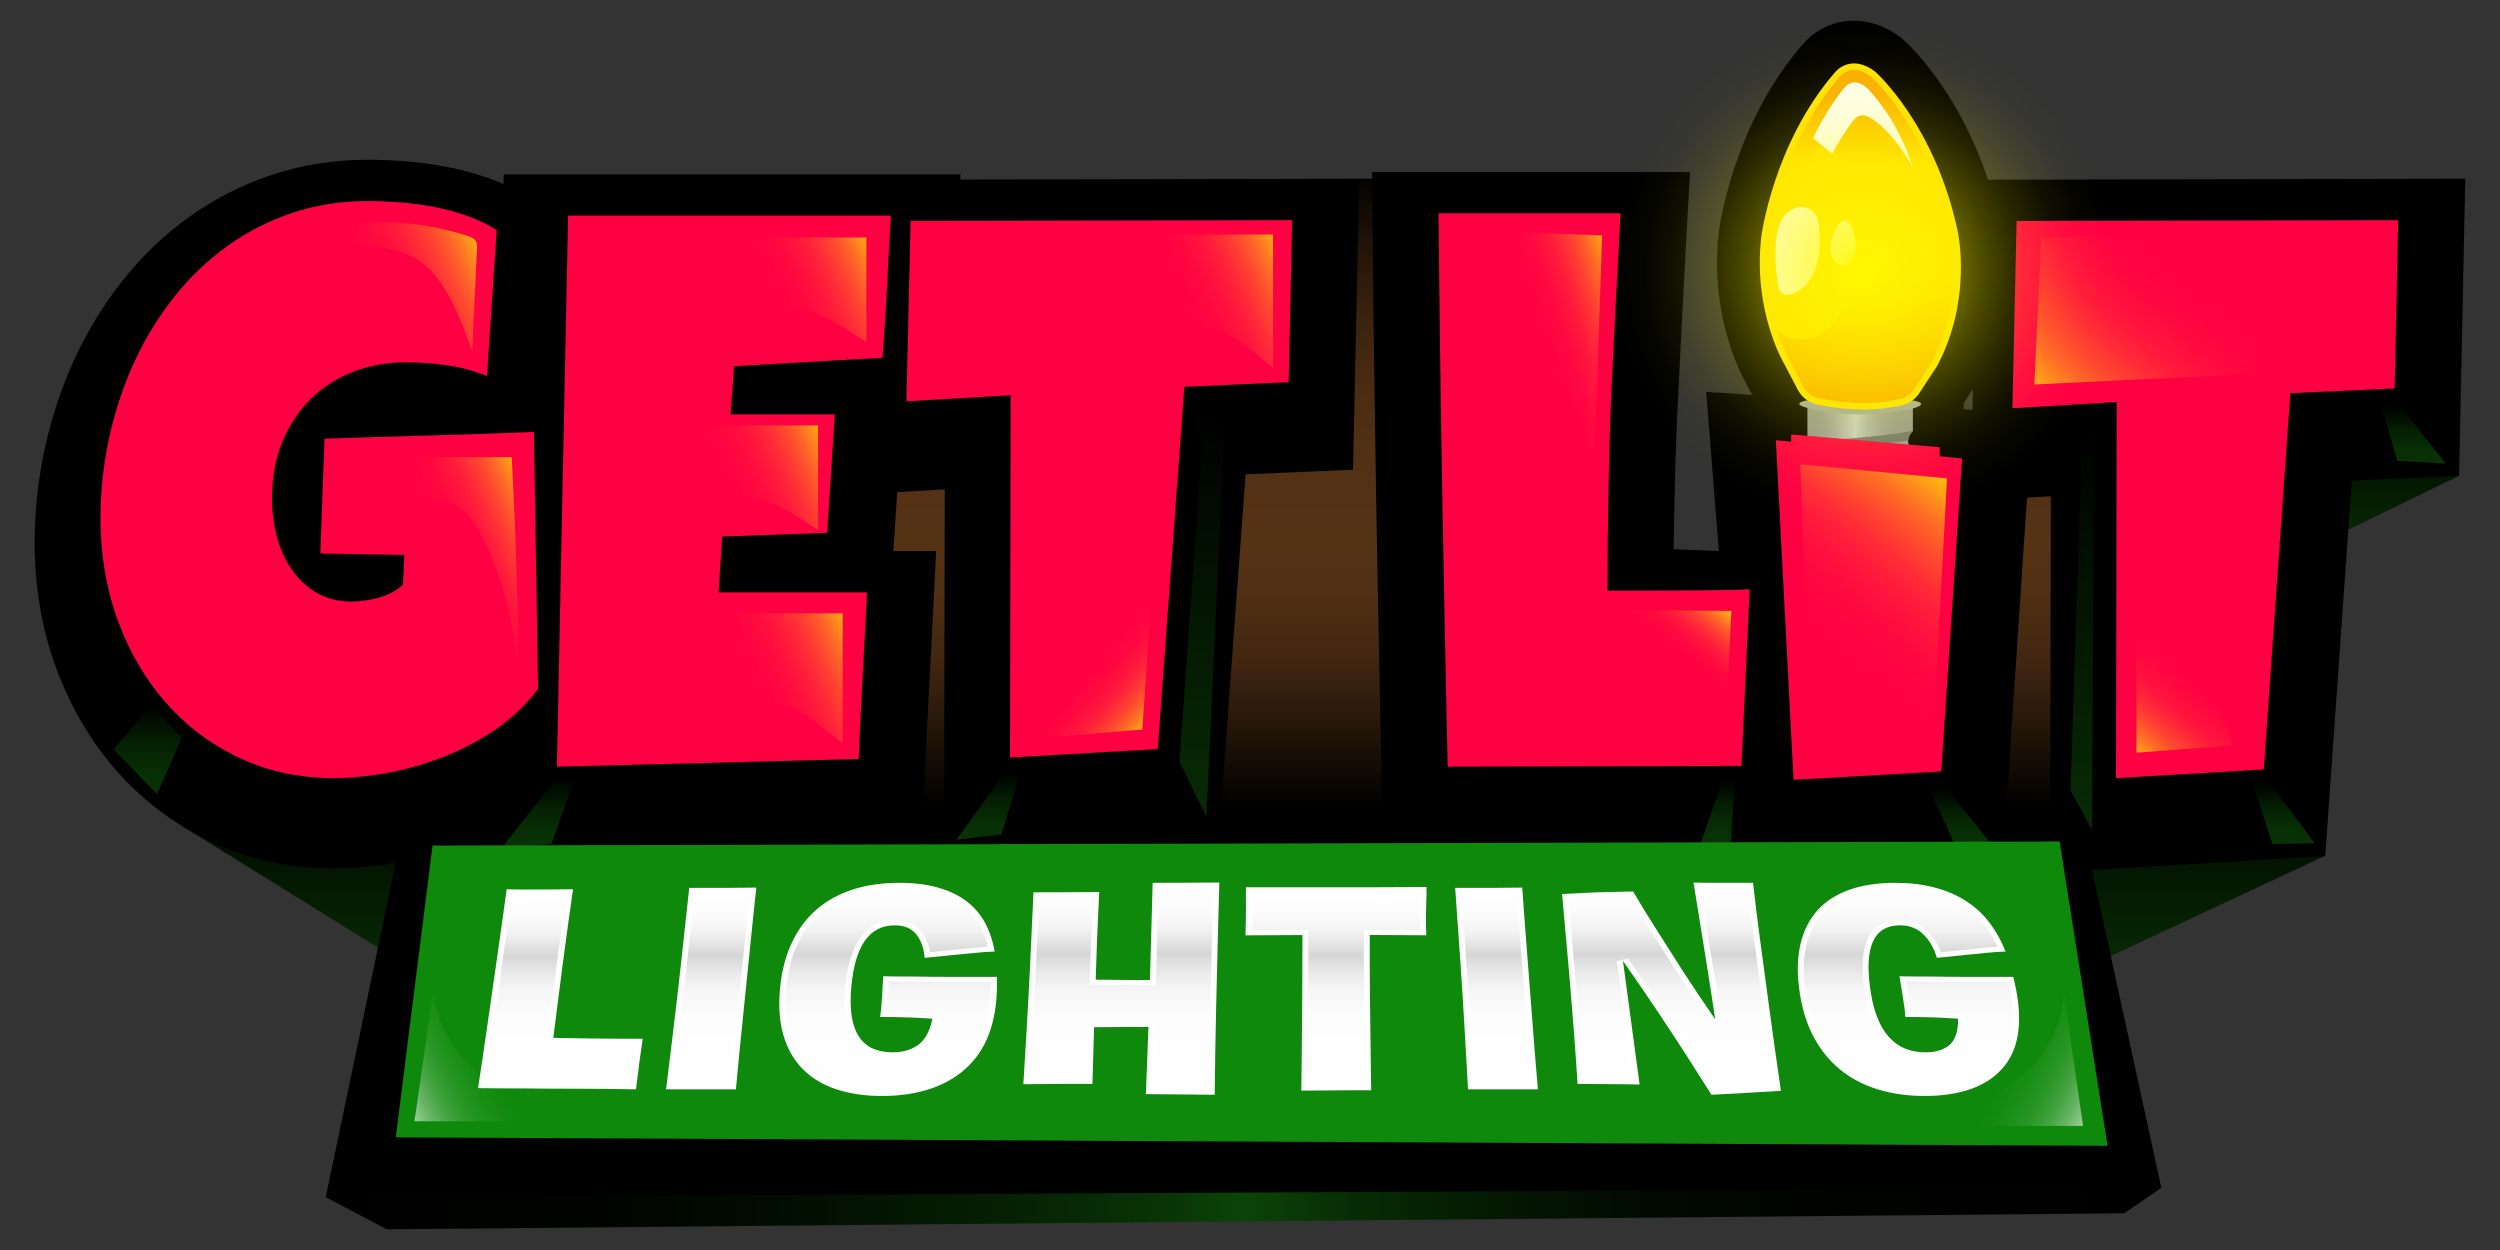 <?xml version="1.0" encoding="UTF-8"?> <svg xmlns="http://www.w3.org/2000/svg" xmlns:xlink="http://www.w3.org/1999/xlink" id="Layer_1" viewBox="0 0 1080 540"><rect x="0" y="0" width="1080" height="540" fill="#333333" stroke="none"/><defs><style> .cls-1 { fill: #ffe003; } .cls-2 { fill: url(#linear-gradient-8); } .cls-3 { fill: url(#linear-gradient-7); } .cls-4 { fill: url(#linear-gradient-5); } .cls-5 { fill: url(#linear-gradient-6); } .cls-6 { fill: url(#linear-gradient-9); } .cls-7 { fill: url(#linear-gradient-4); } .cls-8 { fill: url(#linear-gradient-3); } .cls-9 { fill: url(#linear-gradient-2); } .cls-10 { fill: #a0a7aa; } .cls-11 { fill: url(#radial-gradient); } .cls-12 { fill: url(#linear-gradient); } .cls-13 { fill: #fff; } .cls-14 { fill: url(#linear-gradient-10); } .cls-15 { fill: url(#linear-gradient-11); } .cls-16 { fill: url(#linear-gradient-12); } .cls-17 { fill: url(#linear-gradient-13); } .cls-18 { fill: url(#linear-gradient-19); } .cls-19 { fill: url(#linear-gradient-14); } .cls-20 { fill: url(#linear-gradient-21); } .cls-21 { fill: url(#linear-gradient-20); } .cls-22 { fill: url(#linear-gradient-22); } .cls-23 { fill: url(#linear-gradient-23); } .cls-24 { fill: url(#linear-gradient-28); } .cls-25 { fill: url(#linear-gradient-25); } .cls-26 { fill: url(#linear-gradient-32); } .cls-27 { fill: url(#linear-gradient-31); } .cls-28 { fill: url(#linear-gradient-33); } .cls-29 { fill: url(#linear-gradient-30); } .cls-30 { fill: url(#linear-gradient-15); } .cls-31 { fill: url(#linear-gradient-16); } .cls-32 { fill: url(#linear-gradient-17); } .cls-33 { fill: url(#linear-gradient-18); } .cls-34 { fill: url(#linear-gradient-35); } .cls-35 { fill: url(#linear-gradient-34); } .cls-36 { fill: url(#linear-gradient-36); } .cls-37 { fill: url(#linear-gradient-38); } .cls-38 { fill: url(#linear-gradient-27); } .cls-39 { fill: url(#linear-gradient-24); } .cls-40 { fill: url(#linear-gradient-26); } .cls-41 { fill: url(#linear-gradient-29); } .cls-42 { fill: url(#linear-gradient-37); } .cls-43 { fill: #ff0043; } .cls-44 { fill: #0f890b; } .cls-45 { fill: #717577; } </style><linearGradient id="linear-gradient" x1="140.72" y1="483.16" x2="933.68" y2="483.16" gradientUnits="userSpaceOnUse"><stop offset="0" stop-color="#000"></stop><stop offset=".14" stop-color="#000300"></stop><stop offset=".25" stop-color="#020d01"></stop><stop offset=".36" stop-color="#051e03"></stop><stop offset=".46" stop-color="#093506"></stop><stop offset=".5" stop-color="#0c4408"></stop><stop offset=".56" stop-color="#072c05"></stop><stop offset=".64" stop-color="#041802"></stop><stop offset=".72" stop-color="#010a01"></stop><stop offset=".83" stop-color="#000200"></stop><stop offset="1" stop-color="#000"></stop></linearGradient><linearGradient id="linear-gradient-2" x1="584.47" y1="77.2" x2="584.47" y2="430.23" gradientUnits="userSpaceOnUse"><stop offset="0" stop-color="#000"></stop><stop offset="0" stop-color="#040201"></stop><stop offset=".08" stop-color="#211308"></stop><stop offset=".16" stop-color="#38210d"></stop><stop offset=".24" stop-color="#492a11"></stop><stop offset=".33" stop-color="#523014"></stop><stop offset=".45" stop-color="#563215"></stop><stop offset=".51" stop-color="#502f13"></stop><stop offset=".59" stop-color="#422610"></stop><stop offset=".66" stop-color="#29180a"></stop><stop offset=".75" stop-color="#070401"></stop><stop offset=".77" stop-color="#000"></stop></linearGradient><linearGradient id="linear-gradient-3" x1="130.2" y1="337.6" x2="130.2" y2="418.82" gradientUnits="userSpaceOnUse"><stop offset="0" stop-color="#000"></stop><stop offset=".52" stop-color="#041802"></stop><stop offset="1" stop-color="#072b05"></stop></linearGradient><linearGradient id="linear-gradient-4" x1="951.44" y1="335.15" x2="951.44" y2="419.33" xlink:href="#linear-gradient-3"></linearGradient><linearGradient id="linear-gradient-5" x1="1031.12" y1="181.4" x2="1031.12" y2="233.73" xlink:href="#linear-gradient-3"></linearGradient><linearGradient id="linear-gradient-6" x1="780.33" y1="191.85" x2="826.37" y2="191.85" gradientUnits="userSpaceOnUse"><stop offset=".07" stop-color="#939799"></stop><stop offset=".16" stop-color="#989c9e"></stop><stop offset=".28" stop-color="#a6acae"></stop><stop offset=".42" stop-color="#bec5c7"></stop><stop offset=".46" stop-color="#c7cfd1"></stop><stop offset=".48" stop-color="#c1c9cb"></stop><stop offset=".58" stop-color="#adb3b5"></stop><stop offset=".7" stop-color="#9ea3a5"></stop><stop offset=".82" stop-color="#95999b"></stop><stop offset="1" stop-color="#939799"></stop></linearGradient><linearGradient id="linear-gradient-7" x1="805.99" y1="30.21" x2="805.99" y2="174.07" gradientUnits="userSpaceOnUse"><stop offset=".07" stop-color="#f9ac00"></stop><stop offset=".28" stop-color="#ffe003"></stop><stop offset=".61" stop-color="#ffe003"></stop><stop offset=".75" stop-color="#fdcf02"></stop><stop offset="1" stop-color="#f9ac00"></stop></linearGradient><linearGradient id="linear-gradient-8" x1="63.77" y1="304.5" x2="63.77" y2="343.06" gradientUnits="userSpaceOnUse"><stop offset="0" stop-color="#000"></stop><stop offset=".11" stop-color="#010901"></stop><stop offset=".43" stop-color="#052003"></stop><stop offset=".73" stop-color="#072e05"></stop><stop offset="1" stop-color="#083306"></stop></linearGradient><linearGradient id="linear-gradient-9" x1="232.46" y1="336.15" x2="232.46" y2="366.14" xlink:href="#linear-gradient-8"></linearGradient><linearGradient id="linear-gradient-10" x1="986.6" y1="337.6" x2="986.6" y2="364.62" xlink:href="#linear-gradient-8"></linearGradient><linearGradient id="linear-gradient-11" x1="1042.72" y1="175.51" x2="1042.72" y2="200.24" xlink:href="#linear-gradient-8"></linearGradient><linearGradient id="linear-gradient-12" x1="847.34" y1="340.27" x2="847.34" y2="366.14" xlink:href="#linear-gradient-8"></linearGradient><linearGradient id="linear-gradient-13" x1="742.13" y1="336.84" x2="742.13" y2="364.62" xlink:href="#linear-gradient-8"></linearGradient><linearGradient id="linear-gradient-14" x1="426.89" y1="333.8" x2="426.89" y2="362.72" xlink:href="#linear-gradient-8"></linearGradient><linearGradient id="linear-gradient-15" x1="519.22" y1="177.48" x2="519.22" y2="352.78" xlink:href="#linear-gradient-3"></linearGradient><linearGradient id="linear-gradient-16" x1="899.6" y1="185.99" x2="899.6" y2="358.45" xlink:href="#linear-gradient-3"></linearGradient><linearGradient id="linear-gradient-17" x1="845.5" y1="450.58" x2="903.17" y2="479.96" gradientUnits="userSpaceOnUse"><stop offset=".06" stop-color="#fff" stop-opacity="0"></stop><stop offset=".38" stop-color="#fff" stop-opacity="0"></stop><stop offset=".52" stop-color="#fff" stop-opacity=".04"></stop><stop offset=".64" stop-color="#fff" stop-opacity=".09"></stop><stop offset=".73" stop-color="#fff" stop-opacity=".16"></stop><stop offset=".81" stop-color="#fff" stop-opacity=".25"></stop><stop offset=".89" stop-color="#fff" stop-opacity=".37"></stop><stop offset=".96" stop-color="#fff" stop-opacity=".5"></stop><stop offset="1" stop-color="#fff" stop-opacity=".6"></stop></linearGradient><linearGradient id="linear-gradient-18" x1="30.71" y1="448.56" x2="88.38" y2="477.95" gradientTransform="translate(264.14) rotate(-180) scale(1 -1)" xlink:href="#linear-gradient-17"></linearGradient><linearGradient id="linear-gradient-19" x1="242.1" y1="386.34" x2="242.1" y2="468.24" gradientUnits="userSpaceOnUse"><stop offset="0" stop-color="#fff"></stop><stop offset=".12" stop-color="#fbfbfb"></stop><stop offset=".21" stop-color="#f2f2f2"></stop><stop offset=".28" stop-color="#e2e2e2"></stop><stop offset=".33" stop-color="#d6d6d6"></stop><stop offset=".34" stop-color="#d9d9d9"></stop><stop offset=".42" stop-color="#eaeaea"></stop><stop offset=".51" stop-color="#f6f6f6"></stop><stop offset=".65" stop-color="#fdfdfd"></stop><stop offset="1" stop-color="#fff"></stop></linearGradient><linearGradient id="linear-gradient-20" x1="307.31" y1="385.62" x2="307.31" y2="468.29" xlink:href="#linear-gradient-19"></linearGradient><linearGradient id="linear-gradient-21" x1="383.68" y1="383.52" x2="383.68" y2="471.14" xlink:href="#linear-gradient-19"></linearGradient><linearGradient id="linear-gradient-22" x1="484.51" y1="383.43" x2="484.51" y2="470.61" xlink:href="#linear-gradient-19"></linearGradient><linearGradient id="linear-gradient-23" x1="577.19" y1="385.34" x2="577.19" y2="468.81" xlink:href="#linear-gradient-19"></linearGradient><linearGradient id="linear-gradient-24" x1="646.45" y1="385.62" x2="646.45" y2="468.29" xlink:href="#linear-gradient-19"></linearGradient><linearGradient id="linear-gradient-25" x1="721.97" y1="383.47" x2="721.97" y2="470.55" xlink:href="#linear-gradient-19"></linearGradient><linearGradient id="linear-gradient-26" x1="824.43" y1="383.52" x2="824.43" y2="471.14" xlink:href="#linear-gradient-19"></linearGradient><linearGradient id="linear-gradient-27" x1="745.42" y1="261.83" x2="717.27" y2="295.38" gradientUnits="userSpaceOnUse"><stop offset="0" stop-color="#fff200" stop-opacity=".8"></stop><stop offset=".01" stop-color="#fff200" stop-opacity=".76"></stop><stop offset=".08" stop-color="#fff200" stop-opacity=".59"></stop><stop offset=".15" stop-color="#fff200" stop-opacity=".43"></stop><stop offset=".23" stop-color="#fff200" stop-opacity=".3"></stop><stop offset=".31" stop-color="#fff200" stop-opacity=".19"></stop><stop offset=".4" stop-color="#fff200" stop-opacity=".1"></stop><stop offset=".49" stop-color="#fff200" stop-opacity=".05"></stop><stop offset=".61" stop-color="#fff200" stop-opacity=".01"></stop><stop offset=".78" stop-color="#fff200" stop-opacity="0"></stop></linearGradient><linearGradient id="linear-gradient-28" x1="135.28" y1="140.09" x2="207.29" y2="108.03" gradientUnits="userSpaceOnUse"><stop offset=".22" stop-color="#fff200" stop-opacity="0"></stop><stop offset=".4" stop-color="#fff200" stop-opacity=".01"></stop><stop offset=".52" stop-color="#fff200" stop-opacity=".05"></stop><stop offset=".62" stop-color="#fff200" stop-opacity=".1"></stop><stop offset=".71" stop-color="#fff200" stop-opacity=".19"></stop><stop offset=".8" stop-color="#fff200" stop-opacity=".3"></stop><stop offset=".88" stop-color="#fff200" stop-opacity=".43"></stop><stop offset=".95" stop-color="#fff200" stop-opacity=".58"></stop><stop offset="1" stop-color="#fff200" stop-opacity=".7"></stop></linearGradient><linearGradient id="linear-gradient-29" x1="173.64" y1="251.65" x2="233.34" y2="225.07" xlink:href="#linear-gradient-28"></linearGradient><linearGradient id="linear-gradient-30" x1="312.35" y1="136.01" x2="376.44" y2="107.48" xlink:href="#linear-gradient-28"></linearGradient><linearGradient id="linear-gradient-31" x1="488.16" y1="140.92" x2="554.45" y2="111.4" xlink:href="#linear-gradient-28"></linearGradient><linearGradient id="linear-gradient-32" x1="291.49" y1="217.18" x2="355.58" y2="188.65" xlink:href="#linear-gradient-28"></linearGradient><linearGradient id="linear-gradient-33" x1="302.27" y1="303.88" x2="368.31" y2="274.48" xlink:href="#linear-gradient-28"></linearGradient><linearGradient id="linear-gradient-34" x1="466.67" y1="265.58" x2="506.81" y2="299.26" xlink:href="#linear-gradient-28"></linearGradient><linearGradient id="linear-gradient-35" x1="648.35" y1="154.92" x2="703.86" y2="135.81" xlink:href="#linear-gradient-28"></linearGradient><linearGradient id="linear-gradient-36" x1="966.37" y1="87.93" x2="891.71" y2="176.91" xlink:href="#linear-gradient-28"></linearGradient><linearGradient id="linear-gradient-37" x1="958.93" y1="273.12" x2="918.43" y2="321.39" xlink:href="#linear-gradient-28"></linearGradient><linearGradient id="linear-gradient-38" x1="848.6" y1="212.96" x2="765.19" y2="312.37" xlink:href="#linear-gradient-27"></linearGradient><radialGradient id="radial-gradient" cx="807.03" cy="115.5" fx="807.03" fy="115.5" r="108.32" gradientTransform="translate(6.56 2.41) scale(.99)" gradientUnits="userSpaceOnUse"><stop offset="0" stop-color="#fff800"></stop><stop offset=".08" stop-color="#fff800" stop-opacity=".86"></stop><stop offset=".22" stop-color="#fff800" stop-opacity=".63"></stop><stop offset=".36" stop-color="#fff800" stop-opacity=".44"></stop><stop offset=".5" stop-color="#fff800" stop-opacity=".28"></stop><stop offset=".63" stop-color="#fff800" stop-opacity=".16"></stop><stop offset=".77" stop-color="#fff800" stop-opacity=".07"></stop><stop offset=".89" stop-color="#fff800" stop-opacity=".02"></stop><stop offset="1" stop-color="#fff800" stop-opacity="0"></stop></radialGradient></defs><polyline class="cls-12" points="140.72 517.19 167.11 531.06 917.69 524.12 933.68 513.15 445.02 435.26 140.72 517.19"></polyline><path d="M863.87,96.63c-10.8-51.81-40.27-78.34-41.52-79.44l-.46-.41-.49-.38c-8-6.17-15.53-7.47-20.44-7.47-10.01,0-17.91,5.15-22.09,10.1-30.14,34.65-36.08,79.12-36.32,81l-.03.21c-4.05,35.11,9.06,60.42,11.51,64.78l4.81,9.14c-.02,2.48.44,7,3.51,11.26v9.4c-.86,3.84-.58,7.9.9,11.61-.24,3.8.62,7.66,2.57,11.08,3.53,6.17,10.14,10.01,17.25,10.01h64.84l-4.73-17.84c.97-3.19,1.12-6.58.46-9.83.53-1.96.74-3.98.65-5.99l.51-.56v-7.69c3.23-4.47,3.61-9.2,3.56-11.5l4.23-6.43.39-.73c17.97-33.52,11.5-67.34,10.87-70.34Z"></path><polygon points="165.42 353.26 263.61 339.23 248.58 405.36 186.46 390.33 165.42 353.26"></polygon><path class="cls-9" d="M587.23,77.2h29.71l101.32,217.16s104.4,15.47,104.4,10.15c0-5.33,35.38-110.21,35.38-110.21l87.9-4.1-29.68,203.35-358.06,36.7-335.2-43.55,60.88-241.99,303.35-67.49h0Z"></path><polyline class="cls-8" points="78.49 356.71 178.55 418.82 181.91 370.71 124.84 337.6 78.49 356.71"></polyline><polyline class="cls-7" points="1004.5 369.68 898.37 419.33 906.44 345.51 964.8 335.15 1004.5 369.68"></polyline><polyline class="cls-4" points="1062.33 205.53 1004.5 233.73 999.92 183.77 1031.12 181.4 1062.33 205.53"></polyline><g><path d="M414.97,75.28h-197.38l-.09,4.23c-2.03-.89-4.06-1.7-6.09-2.42-5.97-2.12-12.19-3.81-18.5-5.02-5.9-1.13-11.91-1.93-17.86-2.4-5.65-.44-11.07-.66-16.12-.66-14.61,0-28.64,2.22-41.69,6.59-12.84,4.3-24.85,10.44-35.69,18.24-10.67,7.67-20.31,16.91-28.67,27.47-8.12,10.26-15.08,21.63-20.7,33.82-5.52,11.99-9.81,24.89-12.76,38.32-2.95,13.44-4.44,27.34-4.44,41.33,0,19.04,3.14,37.18,9.32,53.92,6.24,16.9,15.1,31.9,26.33,44.58,11.49,12.97,25.32,23.26,41.11,30.61,16.02,7.46,33.64,11.24,52.36,11.24,9.31,0,19.14-.97,29.22-2.9,10.14-1.94,20.15-4.87,29.74-8.72,2.93-1.17,5.85-2.46,8.73-3.85l-.23,11.25,186.63-4.73,1.11-26.54c.5-11.84,1.08-23.8,1.72-35.54.66-12,1.3-24.18,1.9-36.21l1.49-29.83h-18.46l1.65-25.45,20.53-1.2-.3,156.46,118.79-6.76,11.47-156.18,46.41-2.04,2.71-125.68-172.39.35.13-2.27Z"></path><path d="M1065,77.19l-2.67,128.33-46.36,2.12-11.47,162.18-118.87,7.03.3-162.47-10.28.63-10.36,155.74-117.39,6.68-.39-7.57-149.93.38-.61-27.86c-.86-39.83-1.65-80.08-2.35-119.64-.7-39.75-1.24-80.04-1.6-119.77l-.26-28.67h137.33l-1.66,29.99c-1.37,24.64-2.67,49.92-3.87,75.13-.71,14.85-1.27,35.78-1.54,57.86,2.07,0,19.54.77,19.54.77l-5.5-68.79,4.1.4s0-.09-.02-.13l110.99,7.51,1.73-99.39,211.12-.44Z"></path></g><polygon points="434.12 333.8 415.1 362.34 432.6 360.43 440.59 334.56 434.12 333.8"></polygon><polygon points="901.39 364.85 933.68 513.15 140.72 517.19 171.99 367.78 901.39 364.85"></polygon><g><path class="cls-5" d="M826.37,186.1c-1.45,1.57-1.99,3-2.06,4.23-.08,1.61.66,2.87,1.28,3.63.4.49.36,1.19-.06,1.66-3.16,3.52-1.6,6.08-.3,7.34.51.49.54,1.29.05,1.81-1.94,2.05-1.34,4.32-1.34,4.32h-40.86c-1.06,0-1.77-1.15-1.23-2.06,1.59-2.69-.15-5.64-1.26-7.1-.4-.53-.32-1.25.15-1.71,1.38-1.32,1.85-2.63,1.86-3.8.03-2.33-1.79-4.07-1.79-4.07v-15.72l45.55.8v10.68Z"></path><path class="cls-45" d="M826.37,186.1c-1.45,1.57-1.99,3-2.06,4.23,0,0-22.69,3.15-41.7,4.07.03-2.33-1.79-4.07-1.79-4.07,0,0,23.68-.3,45.55-4.23Z"></path><path class="cls-10" d="M780.72,172.94s-9.38,1.41,2.92,3.96c0,0,18.54,4.7,40.91,0,0,0,10.94-2.22,1.64-3.96l-20.38-6.38-25.09,6.38Z"></path><path class="cls-1" d="M785.07,174.75c-3.57-.74-6.64-3.01-8.34-6.24l-6.49-12.34s-13-22.37-9.37-53.81c0,0,5.14-40.51,32.05-71.35,0,0,6.65-8.16,17.23,0,0,0,26,22.98,35.67,69.38,0,0,6.35,29.1-9.07,57.86l-7.65,11.63c-1.67,2.53-4.22,4.35-7.16,5.09-6.42,1.63-19.05,3.47-36.86-.21Z"></path><path class="cls-3" d="M834.31,156.81l-7.58,11.52c-1.28,1.95-3.24,3.33-5.5,3.9-3.31.85-8.81,1.84-16.19,1.84-6.19,0-12.72-.7-19.4-2.08-2.77-.58-5.12-2.32-6.41-4.8l-6.56-12.44c-.06-.09-2.52-4.45-4.94-11.89,3.88,2.93,8.69,4.59,13.39,3.67,4.78-.93,8.71-4.33,11.91-7.99,16.61-19.05,18.26-49.54,3.79-70.26-1.84-2.64-4.39-5.36-7.61-5.28-2.15.07-4.03,1.39-5.72,2.73-5.36,4.24-10.19,9.13-14.36,14.53,4.51-13.89,12.43-31.96,25.89-47.39l.07-.08c.08-.08,2.24-2.59,5.88-2.59,2.29,0,4.78,1,7.36,2.97,1.39,1.27,25.6,24.02,34.72,67.79.07.3,5.9,28.42-8.74,55.83Z"></path><path class="cls-13" d="M826.14,71.83c-3.61-11.66-9.66-22.55-17.66-31.77-2.23-2.57-5.36-5.24-8.63-4.28-1.85.54-3.17,2.13-4.34,3.67-4.78,6.31-8.91,13.12-12.3,20.28,2.98,2.2,5.35,4.42,8.33,6.61,2.46-4.62,5.24-9.06,8.32-13.29.95-1.31,2.04-2.67,3.6-3.11,1.89-.52,3.84.49,5.48,1.56,6.55,4.28,13.34,13.51,17.19,20.33Z"></path><path class="cls-13" d="M767.95,122.4c.21,1.59.58,3.35,1.88,4.29,1.34.97,3.2.71,4.75.13,5.28-1.97,8.88-7.11,10.39-12.54,1.51-5.43,1.24-11.18.81-16.8-.66-8.79-9.87-10.82-15.19-3.88-5.01,6.54-3.65,21.2-2.65,28.79Z"></path><path class="cls-13" d="M790.66,107.48c.09,2.83,1.5,5.78,4.08,6.93.8.35,1.7.53,2.54.31,1.03-.26,1.85-1.05,2.48-1.91,1.89-2.54,2.33-5.76,1.75-8.81-.43-2.27-.91-5.48-2.37-7.36-4.56-5.86-8.57,7.94-8.49,10.84Z"></path></g><g><path class="cls-43" d="M232.44,297.51c-4.74,6.5-10.59,12.16-17.54,17.01-6.96,4.85-14.42,8.86-22.38,12.05-7.96,3.19-16.13,5.58-24.5,7.18-8.37,1.59-16.33,2.39-23.89,2.39-14.62,0-28.08-2.86-40.38-8.58-12.3-5.72-22.91-13.62-31.83-23.69-8.92-10.07-15.9-21.93-20.94-35.58-5.04-13.65-7.56-28.34-7.56-44.08,0-11.99,1.26-23.74,3.78-35.25,2.52-11.5,6.12-22.34,10.81-32.52,4.69-10.18,10.41-19.54,17.16-28.07,6.75-8.53,14.42-15.87,22.99-22.04,8.57-6.16,17.94-10.95,28.13-14.36,10.18-3.41,21.07-5.12,32.66-5.12,4.33,0,8.97.19,13.91.58,4.94.39,9.85,1.05,14.74,1.98,4.89.94,9.65,2.23,14.29,3.88,4.64,1.65,8.87,3.69,12.7,6.11l-4.23,63.07c-5.65-2.31-11.47-3.88-17.47-4.71-6-.83-11.87-1.24-17.62-1.24-8.07,0-15.6,1.35-22.61,4.04-7.01,2.7-13.11,6.58-18.3,11.64-5.19,5.06-9.3,11.23-12.32,18.49-3.02,7.26-4.54,15.47-4.54,24.6,0,5.72.7,11.26,2.12,16.59,1.41,5.34,3.55,10.07,6.43,14.2,2.87,4.13,6.45,7.46,10.74,9.99,4.28,2.53,9.25,3.8,14.9,3.8,3.83,0,7.79-.55,11.87-1.65,4.08-1.1,7.58-2.97,10.51-5.61l.61-12.88-36.29-.66,1.81-49.53c15.02-.55,30.04-1.02,45.06-1.4,15.02-.38,30.14-.91,45.37-1.57l1.81,110.94Z"></path><path class="cls-43" d="M384.85,93.13c-.61,10.35-1.16,20.58-1.66,30.71-.51,10.13-1.16,20.36-1.97,30.71l-64.12,3.63-1.51,20.8h45.06l-3.33,51.18-45.37,1.65-1.51,24.1h64.12c-.61,12.11-1.24,24.13-1.89,36.07-.66,11.94-1.24,23.91-1.74,35.91l-130.35,3.3,4.84-238.06h139.43Z"></path><path class="cls-43" d="M558.2,95.11l-1.51,70-45.06,1.98-11.49,156.51-63.81,3.63.3-156.51-45.06,2.64,1.81-77.92,164.83-.33Z"></path><path class="cls-43" d="M755.84,254.4l-3.54,76.47-126.91.32c-.87-40.07-1.65-79.91-2.35-119.53-.7-39.61-1.23-79.45-1.59-119.53h78.63c-1.4,25.14-2.69,50.26-3.89,75.35-1.19,25.09-1.78,62.2-1.75,87.69,0,0,62.49.07,61.4-.78Z"></path><path class="cls-43" d="M1035.99,95.11l-1.51,72.69-45.06,2.06-11.49,162.52-63.82,3.77.3-162.52-45.06,2.74,1.81-80.92,164.83-.34Z"></path><path class="cls-43" d="M847.62,198.05l-9,135.2-63.81,3.63-7.64-146.7,80.45,7.87Z"></path><polygon class="cls-43" points="773.78 191.85 773.78 187.67 837.97 193.2 837.97 198.62 773.78 191.85"></polygon></g><g><polygon class="cls-2" points="65.3 304.5 78.49 318.71 67.83 343.06 49.06 323.78 65.3 304.5"></polygon><polygon class="cls-6" points="240.59 336.15 216.86 366.14 238.17 364.62 248.06 337.22 240.59 336.15"></polygon><polygon class="cls-14" points="980.13 337.6 999.92 364.24 981.65 364.62 973.28 338.36 980.13 337.6"></polygon><polygon class="cls-15" points="1036.82 175.51 1056.61 200.24 1035.68 199.1 1028.83 175.89 1036.82 175.51"></polygon><polygon class="cls-16" points="840.87 340.27 861.04 365.76 845.06 366.14 833.64 341.03 840.87 340.27"></polygon><polygon class="cls-17" points="749.55 337.6 747.65 364.62 734.71 364.24 744.22 336.84 749.55 337.6"></polygon><polygon class="cls-19" points="434.12 333.8 413.19 362.72 432.6 360.43 440.59 334.56 434.12 333.8"></polygon><polygon class="cls-30" points="509.55 329.06 521.18 352.78 528.89 186.76 520.38 177.48 509.55 329.06"></polygon><polygon class="cls-31" points="904.74 185.99 903.73 358.45 894.45 341.43 899.33 192.95 904.74 185.99"></polygon></g><g><polygon class="cls-44" points="186.86 365.28 889.75 363.51 910.47 494.99 170.98 491.33 186.86 365.28"></polygon><g><path class="cls-13" d="M206.52,470.07c1.31-8.53,2.66-17.6,4.04-27.2,1.16-8.18,2.48-17.37,3.95-27.54,1.46-10.09,2.91-20.48,4.37-31.17,1.86.08,4.17.12,6.93.12h8.87c3.55,0,7.84-.04,12.88-.12l-1.84,12.89c-.69,4.82-1.57,11.32-2.64,19.53-1.08,8.27-2.44,18.84-4.07,31.77,12.21.25,21.7.38,28.48.38h10.17c-.52,3.32-.95,6.31-1.29,8.96-.34,2.66-.63,4.98-.88,6.95l-.76,5.95c-9.07-.17-17.68-.26-25.84-.26s-15.41-.04-21.72-.13c-7.35,0-14.23-.04-20.65-.13Z"></path><path class="cls-13" d="M287.76,470.59l3.15-25.94c.97-7.94,2.04-17.16,3.21-27.64,1.16-10.39,2.37-21.55,3.63-33.45h16.55c3.55,0,7.69-.04,12.43-.12-.87,7.92-1.77,16.55-2.7,25.9-.78,8.01-1.72,17.24-2.82,27.72-1.11,10.57-2.21,21.74-3.3,33.54h-30.17Z"></path><path class="cls-13" d="M380.77,473.45c-7.16,0-13.64-.95-19.44-2.86-5.79-1.9-10.64-4.81-14.53-8.73-3.88-3.9-6.68-8.84-8.41-14.79-1.72-5.93-2.15-12.92-1.32-20.95.74-7.16,2.45-13.53,5.12-19.13,2.66-5.57,6.15-10.25,10.49-14.03,4.32-3.77,9.48-6.64,15.49-8.62,5.99-1.97,12.77-2.96,20.36-2.96,6.3,0,11.86.68,16.68,2.05,4.82,1.37,8.92,3.33,12.29,5.88,3.38,2.55,6.05,5.66,8.03,9.33,1.98,3.68,3.37,7.82,4.16,12.42-2.7.08-5.65.29-8.86.62-2.71.25-5.9.56-9.56.93-3.67.37-7.61.77-11.83,1.18-.28-4.04-1.46-7.39-3.53-10.06-2.07-2.66-5.18-3.99-9.35-3.99-10.91,0-17.16,8.73-18.77,26.38-.47,5.1-.41,9.45.17,13.02.58,3.59,1.66,6.53,3.22,8.82,1.57,2.3,3.55,3.98,5.94,5.04,2.39,1.07,5.21,1.6,8.46,1.6,4.46,0,8.17-1.09,11.14-3.26,2.95-2.17,4.99-5.93,6.1-11.25-2.01-.17-4.97-.34-8.88-.51-3.92-.17-8.5-.25-13.74-.25.2-1.18.37-2.61.52-4.29.12-1.43.25-3.25.39-5.47.14-2.21.29-4.82.44-7.82,4,.08,8.55.12,13.65.12,4.4.08,9.57.13,15.53.13h19.9c.6,17-3.46,29.86-12.21,38.46-8.82,8.65-21.37,13-37.62,13Z"></path><path class="cls-13" d="M496.14,443.63c-.81,0-19.85.04-23.49.13l-.72,24.49c-2.75-.09-25.96.04-29.84.13l1.41-23.48c.45-7.43.92-16.2,1.42-26.28.5-9.99,1.01-21.05,1.54-33.14,0,0,24.16-.04,28.41-.12l-.5,10.33c-.16,3.34-.33,7.33-.5,11.96-.18,4.65-.35,9.84-.53,15.57,1.4,0,16.82.21,23.43.13l1.18-41.98s24.66-.04,28.8-.12l-.7,25.97c-.22,8.25-.46,17.9-.7,29-.25,11.2-.45,23.42-.6,36.7-2.56,0-25.43-.26-29.73-.26l1.12-29.03Z"></path><path class="cls-13" d="M538.06,404.03l.12-5.52c.04-1.79.06-3.97.07-6.53,0-2.55,0-5.44-.03-8.67h52.39c4.38,0,8.74-.02,13.08-.06,4.33-.04,8.52-.06,12.56-.06.02,1.93,0,3.99-.08,6.18-.08,1.86-.13,4.06-.16,6.58-.03,2.53.03,5.22.16,8.09l-24.44-.12c0,3.45,0,7.32,0,11.61s.02,9.18.08,14.61c.05,5.46.13,11.52.23,18.22.1,6.73.2,14.27.31,22.64h-8.73c-2.66,0-5.82.02-9.5.07-3.68.04-7.66.07-11.95.07l.22-18.55c.07-5.87.13-12.93.17-21.17.04-8.18.08-17.35.1-27.47l-24.6.12Z"></path><path class="cls-13" d="M634.2,470.59l-1.48-25.94c-.45-7.94-1.03-17.16-1.73-27.64-.69-10.39-1.48-21.55-2.35-33.45h16.55c3.55,0,7.68-.04,12.41-.12.55,7.92,1.19,16.55,1.93,25.9.65,8.01,1.36,17.24,2.14,27.72.78,10.57,1.68,21.74,2.7,33.54h-30.17Z"></path><path class="cls-13" d="M681.5,468.25c-.4-6.54-.92-14.04-1.56-22.46-.55-7.18-1.26-15.84-2.12-25.93-.86-10-1.86-21.23-3-33.65,3.04-.16,6.29-.32,9.73-.48,2.85-.16,6.12-.28,9.81-.36,3.69-.08,7.4-.16,11.15-.24,2.91,5.01,6.22,10.41,9.92,16.2,3.15,5,6.85,10.82,11.13,17.48,4.3,6.7,9.1,13.87,14.4,21.53-.69-4.8-1.85-12.39-3.49-22.71-1.63-10.23-3.59-22.37-5.87-36.37,2.27.08,4.74.12,7.4.12h18.31c.74,6.7,1.69,14.48,2.88,23.39,1.05,7.73,2.31,17.09,3.78,28.12,1.48,11.13,3.28,23.89,5.39,38.35-2.64.17-5.58.35-8.83.52-2.74.17-5.94.37-9.59.58-3.66.22-7.52.41-11.59.58-3.38-5.27-7.05-11.04-11-17.3-3.45-5.37-7.49-11.53-12.11-18.45-4.6-6.88-9.63-14.23-15.11-22.03l7.18,53.37c-2.35,0-4.9-.04-7.66-.13-2.35,0-5.18-.02-8.5-.06-3.32-.04-6.87-.06-10.64-.06Z"></path><path class="cls-13" d="M831.22,473.45c-7.16,0-13.85-.95-20.07-2.86-6.21-1.9-11.7-4.81-16.45-8.73-4.74-3.9-8.63-8.84-11.66-14.79-3.02-5.93-4.99-12.92-5.93-20.95-.83-7.16-.53-13.53.91-19.13,1.43-5.57,3.9-10.25,7.4-14.03,3.49-3.77,8.02-6.64,13.59-8.62,5.56-1.97,12.12-2.96,19.71-2.96,6.3,0,12.01.68,17.13,2.05,5.12,1.37,9.65,3.33,13.58,5.88,3.94,2.55,7.3,5.66,10.08,9.33,2.79,3.68,5.09,7.82,6.89,12.42-2.68.08-5.59.29-8.73.62-2.65.25-5.77.56-9.36.93-3.59.37-7.44.77-11.58,1.18-1.17-4.04-3.08-7.39-5.74-10.06-2.66-2.66-6.06-3.99-10.23-3.99-10.91,0-15.24,8.73-12.97,26.38.66,5.1,1.67,9.45,3.04,13.02,1.37,3.59,3.09,6.53,5.16,8.82,2.07,2.3,4.42,3.98,7.05,5.04,2.63,1.07,5.56,1.6,8.81,1.6,4.46,0,7.94-1.09,10.42-3.26,2.48-2.17,3.68-5.93,3.63-11.25-2.04-.17-5.04-.34-9-.51-3.96-.17-8.56-.25-13.8-.25-.06-1.18-.2-2.61-.43-4.29-.19-1.43-.46-3.25-.81-5.47-.35-2.21-.78-4.82-1.28-7.82,4.01.08,8.57.12,13.68.12,4.41.08,9.6.13,15.56.13h19.9c4.34,17,3.11,29.86-3.75,38.46-6.91,8.65-18.51,13-34.76,13Z"></path></g><path class="cls-32" d="M891.56,428.91l8.32,57.5h-72.64s62.04-11.35,64.31-57.5Z"></path><path class="cls-33" d="M187.37,426.89l-8.32,57.5h72.64s-62.04-11.35-64.31-57.5Z"></path><g><path class="cls-18" d="M272.44,468.24c-8.12-.14-15.92-.21-23.23-.21-8.22,0-15.5-.04-21.66-.13-6.41,0-12.47-.03-18.08-.1,1.17-7.69,2.4-16.07,3.67-24.95,1.15-8.18,2.46-17.37,3.92-27.54,1.33-9.29,2.69-19.02,4.03-28.93,1.31.03,2.79.04,4.4.04h8.88c2.96,0,6.45-.03,10.38-.08l-1.54,10.7c-.69,4.84-1.59,11.4-2.66,19.55-1.09,8.27-2.46,18.84-4.11,31.77l-.28,2.18,2.47.05c12.2.26,21.81.38,28.57.38h7.54c-.37,2.4-.68,4.65-.94,6.69l-1.35,10.56Z"></path><path class="cls-21" d="M290.63,468.29l2.85-23.64c.94-7.82,2.02-17.14,3.19-27.66,1.07-9.66,2.2-20.18,3.37-31.29h14.02c2.91,0,6.24-.03,9.93-.08-.8,7.33-1.64,15.3-2.48,23.73-.78,7.92-1.74,17.23-2.84,27.71-1.05,9.9-2.1,20.39-3.11,31.23h-24.91Z"></path><path class="cls-20" d="M380.97,471.14c-6.81,0-13.06-.91-18.55-2.72-5.4-1.77-9.97-4.51-13.59-8.15-3.63-3.64-6.29-8.33-7.92-13.94-1.64-5.65-2.07-12.46-1.27-20.22.71-6.89,2.36-13.1,4.91-18.46,2.5-5.26,5.82-9.72,9.88-13.25,4.01-3.51,8.89-6.22,14.5-8.07,5.67-1.87,12.2-2.81,19.43-2.81,6.01,0,11.37.66,15.92,1.95,4.51,1.28,8.37,3.13,11.49,5.49,3.12,2.36,5.63,5.28,7.46,8.68,1.51,2.81,2.67,5.95,3.45,9.37-1.9.11-3.9.28-6,.49-2.68.24-5.88.55-9.55.93-2.95.3-6.09.61-9.4.94-.54-3.47-1.78-6.47-3.7-8.93-2.52-3.23-6.32-4.86-11.3-4.86-12.52,0-19.75,9.53-21.51,28.55-.48,5.24-.43,9.79.18,13.51.62,3.85,1.81,7.09,3.52,9.61,1.78,2.62,4.1,4.58,6.87,5.82,2.72,1.22,5.94,1.83,9.58,1.83,5.1,0,9.44-1.29,12.9-3.84,3.51-2.58,5.81-6.74,7.06-12.69l.47-2.27-2.59-.22c-2.04-.17-4.98-.34-8.99-.51-3.27-.14-7.01-.22-11.17-.25.07-.65.14-1.33.2-2.06.12-1.44.25-3.28.39-5.52.1-1.63.2-3.47.31-5.52,3.33.05,7.03.08,11.05.08,4.31.08,9.55.13,15.55.13h17.56c.18,15.32-3.7,27.05-11.59,34.78-8.22,8.06-20.19,12.16-35.55,12.16Z"></path><path class="cls-22" d="M513.16,470.52c-5.6-.06-11.77-.12-15.45-.14l1.09-28.99h-2.57c-.97,0-19.84.04-23.53.13l-2.54.06-.74,24.36c-.6,0-1.28,0-2.02,0-6.2,0-17.14.06-22.56.12l1.24-21.15c.43-7.36.89-15.97,1.4-26.3.46-9.38.93-19.8,1.42-30.97,5.32-.01,17.53-.04,23.37-.09l-.4,8.16c-.17,3.35-.34,7.34-.52,11.98-.18,4.66-.36,9.85-.54,15.58l-.07,2.18h2.51c.33,0,1.44.01,3.02.03,4.17.04,11.16.12,16.5.12,1.5,0,2.85,0,3.97-.02l2.54-.03,1.14-42.03c5.39-.01,17.9-.04,23.79-.09l-.67,23.8c-.23,8.25-.48,17.91-.73,29.01-.25,10.54-.45,22.08-.61,34.37-2.21-.02-5.49-.05-9.02-.09Z"></path><path class="cls-23" d="M564.96,452.55c.06-5.87.11-12.94.15-21.19.04-8.19.06-17.35.07-27.48v-2.17s-24.55.12-24.55.12l.07-3.33c.04-1.8.06-3.99.06-6.56,0-1.97,0-4.13-.02-6.49h49.86c4.4,0,8.77-.02,13.12-.06,3.43-.03,6.77-.05,10.02-.06-.01,1.26-.04,2.58-.09,3.95-.08,1.89-.14,4.12-.16,6.62-.02,1.86,0,3.85.06,5.93l-24.36-.12v13.8c-.02,4.32,0,9.19.05,14.62.04,5.46.11,11.53.21,18.23.08,6.1.17,12.87.26,20.31h-6.1c-2.66,0-5.84.02-9.52.07-2.91.03-6.01.05-9.3.06l.17-16.25Z"></path><path class="cls-39" d="M636.67,468.29l-1.37-23.64c-.45-7.82-1.05-17.14-1.76-27.66-.67-9.82-1.41-20.34-2.22-31.29h14.02c2.91,0,6.24-.03,9.91-.08.52,7.49,1.11,15.46,1.76,23.73.65,8.08,1.36,17.4,2.11,27.71.72,9.89,1.55,20.38,2.47,31.23h-24.91Z"></path><path class="cls-25" d="M740.69,470.55c-3.13-4.89-6.51-10.19-10.12-15.89-3.44-5.35-7.53-11.57-12.15-18.49-4.64-6.93-9.74-14.36-15.15-22.06l-4.68,1.13,6.8,50.96c-1.55-.02-3.17-.06-4.86-.11-2.43,0-5.24-.02-8.54-.06-2.55-.03-5.23-.05-8.04-.06-.39-6.04-.87-12.81-1.44-20.17-.55-7.13-1.25-15.63-2.15-25.94-.82-9.35-1.75-19.72-2.85-31.61,2.34-.12,4.78-.24,7.34-.36,2.84-.16,6.11-.28,9.74-.36l9.45-.2c2.73,4.65,5.81,9.67,9.18,14.95,3.09,4.93,6.84,10.81,11.12,17.5,4.27,6.66,9.12,13.93,14.43,21.61l4.73-1.11c-.7-4.84-1.88-12.5-3.52-22.74-1.54-9.66-3.39-21.02-5.53-34.04,1.51.03,3.09.05,4.74.05h15.82c.71,6.3,1.59,13.44,2.62,21.29,1.04,7.74,2.29,17.1,3.75,28.12,1.39,10.49,3.08,22.63,5.04,36.17-1.96.12-4.07.24-6.32.36-2.76.17-5.95.37-9.6.58-3.08.18-6.38.35-9.82.51Z"></path><path class="cls-40" d="M830.9,471.14c-6.81,0-13.26-.91-19.15-2.72-5.79-1.77-10.96-4.51-15.38-8.15-4.43-3.64-8.12-8.33-10.98-13.94-2.89-5.65-4.81-12.46-5.72-20.22-.81-6.89-.52-13.1.85-18.46,1.34-5.26,3.69-9.72,6.96-13.25,3.24-3.51,7.52-6.22,12.72-8.07,5.25-1.87,11.58-2.81,18.81-2.81,6.01,0,11.51.66,16.35,1.95,4.79,1.28,9.06,3.13,12.69,5.49,3.64,2.36,6.79,5.28,9.37,8.68,2.13,2.81,3.98,5.95,5.52,9.37-1.87.11-3.84.28-5.89.49-2.63.24-5.76.55-9.35.93-2.89.3-5.95.61-9.19.94-1.3-3.47-3.2-6.47-5.66-8.93-3.23-3.23-7.39-4.86-12.37-4.86-12.52,0-17.66,9.53-15.23,28.55.67,5.24,1.73,9.78,3.15,13.51,1.47,3.86,3.37,7.09,5.64,9.61,2.36,2.62,5.11,4.58,8.15,5.81,2.98,1.22,6.34,1.83,9.98,1.83,5.1,0,9.15-1.29,12.06-3.84,2.94-2.58,4.33-6.74,4.26-12.69l-.03-2.27-2.64-.22c-2.08-.17-5.05-.34-9.11-.51-3.3-.14-7.06-.22-11.22-.25-.07-.65-.15-1.34-.25-2.06-.19-1.44-.47-3.28-.82-5.52-.26-1.63-.56-3.47-.9-5.52,3.34.05,7.05.08,11.06.08,4.32.08,9.58.13,15.57.13h17.56c3.55,15.32,2.25,27.05-3.94,34.78-6.45,8.05-17.52,12.16-32.87,12.16Z"></path></g></g><g><polygon class="cls-38" points="696.18 263.4 747.93 263.93 745.39 318.97 696.18 263.4"></polygon><g><g><path class="cls-24" d="M203.99,151.8c.69-14.71,1.38-29.43,2.07-44.14.06-1.23.09-2.54-.56-3.59-.73-1.17-2.14-1.71-3.45-2.14-26.68-8.8-56.48-7.77-82.49,2.85,14.62-.16,29.29-.57,43.72,1.78,5.37.87,10.75,2.12,15.54,4.68,13.27,7.08,20.01,26.43,25.16,40.56Z"></path><path class="cls-41" d="M223.58,294.35c1.01-33.99-2.54-96.9-2.54-96.9h-71.53c3.78,7.71,6.77,16.08,12.13,22.79.56.7,1.17,1.43,2.02,1.71,1.04.34,2.17-.07,3.2-.46,5.4-2.04,10.99-3.58,16.67-4.6,2.84-.51,5.77-.88,8.61-.37,7.66,1.38,12.7,8.64,16.25,15.57,9.34,18.26,14.94,41.75,15.2,62.26Z"></path><path class="cls-29" d="M374.26,147.74v-45.15h-75.08c2.85,9.52,5.95,19.1,11.34,27.44,1.61,2.49,3.38,4.97,5.85,6.6,5.42,3.59,12.65,2.25,18.82.19,3.95-1.32,7.98-2.9,12.14-2.59,3.02.23,5.86,1.45,8.6,2.72,6.29,2.91,12.43,7.15,18.32,10.79Z"></path><path class="cls-27" d="M549.96,158.9v-57.57h-75.08c2.85,12.13,5.95,24.35,11.34,34.98,1.61,3.17,3.38,6.33,5.85,8.42,5.42,4.57,12.65,2.87,18.82.24,3.95-1.68,7.98-3.7,12.14-3.3,3.02.29,5.86,1.84,8.6,3.47,6.29,3.71,12.43,9.11,18.32,13.76Z"></path><path class="cls-26" d="M353.4,228.91v-45.15h-75.08c2.85,9.52,5.95,19.1,11.34,27.44,1.61,2.49,3.38,4.97,5.85,6.6,5.42,3.59,12.65,2.25,18.82.19,3.95-1.32,7.98-2.9,12.14-2.59,3.02.23,5.86,1.45,8.6,2.72,6.29,2.91,12.43,7.15,18.32,10.79Z"></path><path class="cls-28" d="M364.05,321.24v-56.31h-75.08c2.85,11.87,5.95,23.82,11.34,34.22,1.61,3.1,3.38,6.2,5.85,8.23,5.42,4.48,12.65,2.8,18.82.24,3.95-1.64,7.98-3.62,12.14-3.23,3.02.28,5.86,1.8,8.6,3.39,6.29,3.63,12.43,8.92,18.32,13.46Z"></path><polygon class="cls-35" points="499.57 226.37 493.48 315.15 450.36 318.71 474.88 277.61 499.57 226.37"></polygon><polygon class="cls-34" points="632.76 99.33 692.12 101.73 688.65 202.01 640.37 131.76 632.76 99.33"></polygon><polygon class="cls-36" points="881.86 102.87 878.82 166.09 976.73 161.35 979.78 99.18 881.86 102.87"></polygon><polygon class="cls-42" points="922.95 260.39 922.95 325.18 964.56 322.02 943.76 260.39 922.95 260.39"></polygon></g><polygon class="cls-37" points="777.73 200.58 841.11 206.67 834.68 326.4 781.92 326.4 777.73 200.58"></polygon></g></g><circle class="cls-11" cx="803.78" cy="116.51" r="107"></circle></svg> 